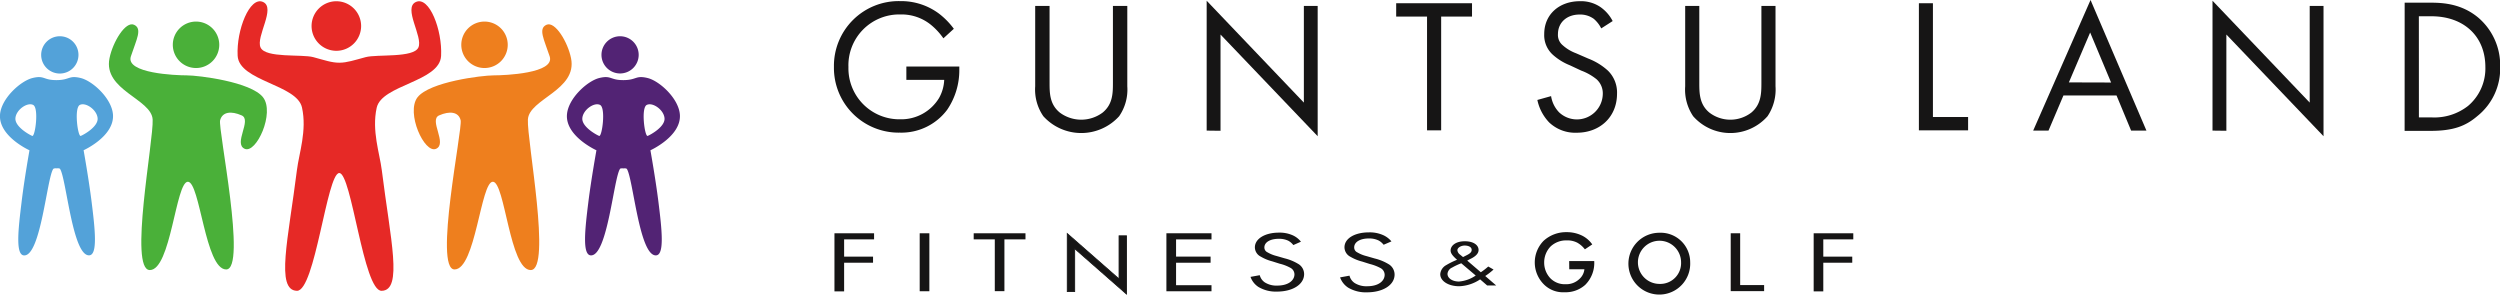<svg xmlns="http://www.w3.org/2000/svg" viewBox="0 0 579.24 68.34"><path d="M210,15.41h12.27v.71a16.29,16.29,0,0,1-2.82,9.32,13.22,13.22,0,0,1-10.95,5.29A15,15,0,0,1,193.22,15.5,15,15,0,0,1,208.59.26a14.65,14.65,0,0,1,9,2.92A17.42,17.42,0,0,1,221,6.67l-2.42,2.21a15.33,15.33,0,0,0-2.79-3.05,10.79,10.79,0,0,0-7.15-2.48,11.78,11.78,0,0,0-12.06,12.19,11.81,11.81,0,0,0,12,12.1,10.25,10.25,0,0,0,9-4.94,9.35,9.35,0,0,0,1.19-4.2H210Z" fill="#161515"/><path d="M243.18,19.09c0,2.43,0,5.07,2.38,7a8.31,8.31,0,0,0,9.91,0c2.39-1.95,2.39-4.59,2.39-7V1.38h3.33V20a10.86,10.86,0,0,1-1.89,6.93,11.85,11.85,0,0,1-17.56,0A10.86,10.86,0,0,1,239.85,20V1.38h3.33Z" fill="#161515"/><path d="M279.58,30.26V.17l22.52,23.6V1.38h3.2V31.56L282.79,8v22.3Z" fill="#161515"/><path d="M333.91,3.84V30.2h-3.27V3.84h-7.15V.75h17.57V3.84Z" fill="#161515"/><path d="M371,6.58a7.11,7.11,0,0,0-1.72-2.21,5.33,5.33,0,0,0-3.31-1c-2.92,0-5,1.82-5,4.55a3.09,3.09,0,0,0,1.1,2.56,9.7,9.7,0,0,0,3.09,1.86l2.83,1.23a14.5,14.5,0,0,1,4.55,2.79,7.08,7.08,0,0,1,2.12,5.34c0,5.43-4,9.05-9.32,9.05a8.76,8.76,0,0,1-6.4-2.38,10.69,10.69,0,0,1-2.74-5.21l3.18-.89A6.94,6.94,0,0,0,361.21,26a6,6,0,0,0,10.15-4.2,4.38,4.38,0,0,0-1.45-3.44,12.56,12.56,0,0,0-3.54-2l-2.65-1.24a13.22,13.22,0,0,1-3.93-2.43,6.1,6.1,0,0,1-2-4.81c0-4.55,3.49-7.6,8.26-7.6a8,8,0,0,1,4.73,1.33,9,9,0,0,1,2.87,3.27Z" fill="#161515"/><path d="M393.72,19.09c0,2.43,0,5.07,2.34,7a8,8,0,0,0,9.71,0c2.34-1.95,2.34-4.59,2.34-7V1.38h3.27V20a11.07,11.07,0,0,1-1.85,6.93,11.48,11.48,0,0,1-17.23,0A11,11,0,0,1,390.45,20V1.38h3.27Z" fill="#161515"/><path d="M447.85.75V27.11H456V30.2h-11.4V.75Z" fill="#161515"/><path d="M490.39,22.12h-12.3l-3.46,8.14h-3.55L484.37,0l12.95,30.26h-3.55Zm-1.26-3L484.28,7.53l-4.93,11.56Z" fill="#161515"/><path d="M512.63,30.26V.17l22.52,23.6V1.38h3.2V31.56L515.84,8v22.3Z" fill="#161515"/><path d="M557.15.62h6.06c3,0,7.21.31,11,3.47a14.5,14.5,0,0,1,5.07,11.4A14.11,14.11,0,0,1,574,26.89c-2.71,2.32-5.57,3.43-10.86,3.43h-6Zm3.3,26.58h2.89a12.68,12.68,0,0,0,8.51-2.67,11.36,11.36,0,0,0,4-9c0-7.13-5-11.76-12.52-11.76h-2.89Z" fill="#161515"/><path d="M202.52,55.46h-6.94v4h6.7v1.41h-6.7v6.64h-2.24V54.05h9.18Z" fill="#161515"/><path d="M215.33,54.05V67.48h-2.24V54.05Z" fill="#161515"/><path d="M232.72,55.46v12h-2.23v-12H225.6V54.05h12v1.41Z" fill="#161515"/><path d="M247.28,67.54V54.12l12,10.52v-10H261V68.12L249,57.6v9.94Z" fill="#161515" stroke="#151515" stroke-miterlimit="10" stroke-width="0.2"/><path d="M280.7,55.46h-8.21v4h8v1.41h-8v5.21h8.21v1.41H270.25V54.05H280.7Z" fill="#161515"/><path d="M299.66,56.78a3.78,3.78,0,0,0-1.16-1,4.9,4.9,0,0,0-2.22-.45c-2,0-3.33.81-3.33,2a1.23,1.23,0,0,0,.74,1.14,7.69,7.69,0,0,0,2.08.84l1.9.55a11.12,11.12,0,0,1,3.06,1.25,2.74,2.74,0,0,1,1.43,2.39c0,2.43-2.7,4.06-6.27,4.06a7.88,7.88,0,0,1-4.31-1.07,4.59,4.59,0,0,1-1.84-2.34l2.14-.39a2.86,2.86,0,0,0,1.19,1.68,5,5,0,0,0,2.85.73c2.7,0,4-1.28,4-2.61a1.74,1.74,0,0,0-1-1.54,9.8,9.8,0,0,0-2.38-.91l-1.78-.56a10.14,10.14,0,0,1-2.64-1.09,2.43,2.43,0,0,1-1.37-2.15c0-2,2.35-3.41,5.56-3.41a7.38,7.38,0,0,1,3.17.6A5.07,5.07,0,0,1,301.42,56Z" fill="#161515"/><path d="M320.58,56.71a3.76,3.76,0,0,0-1.18-1,4.94,4.94,0,0,0-2.26-.46c-2,0-3.38.82-3.38,2.07a1.26,1.26,0,0,0,.75,1.17,7.77,7.77,0,0,0,2.11.85l1.94.56a11.3,11.3,0,0,1,3.11,1.27,2.8,2.8,0,0,1,1.45,2.43c0,2.48-2.75,4.13-6.38,4.13a8,8,0,0,1-4.37-1.08,4.75,4.75,0,0,1-1.88-2.38l2.18-.4a2.89,2.89,0,0,0,1.21,1.71,5.06,5.06,0,0,0,2.89.74c2.75,0,4.05-1.31,4.05-2.66a1.78,1.78,0,0,0-1-1.57,10.61,10.61,0,0,0-2.42-.92l-1.81-.57a10.47,10.47,0,0,1-2.69-1.1,2.49,2.49,0,0,1-1.39-2.2c0-2.07,2.39-3.46,5.65-3.46a7.63,7.63,0,0,1,3.23.6,5.31,5.31,0,0,1,2,1.49Z" fill="#161515"/><path d="M346.05,62.45a15.9,15.9,0,0,1-1.93,1.5l2.54,2.19h-2.09l-1.63-1.41a9.26,9.26,0,0,1-4.87,1.59c-2.46,0-4.37-1.19-4.37-2.79a2.62,2.62,0,0,1,1.36-2.09,17.74,17.74,0,0,1,2.54-1.25c-1-.88-1.5-1.48-1.5-2.16,0-1.06,1.11-2.13,3.29-2.13s3.19,1,3.19,2c0,.47-.2,1.14-1.4,1.83-.39.23-.25.11-1.23.65l3.15,2.7a14.85,14.85,0,0,0,1.72-1.33ZM338.57,61a15,15,0,0,0-2.13,1,1.75,1.75,0,0,0-1.06,1.45c0,1,1.11,1.78,2.67,1.78a8,8,0,0,0,3.87-1.39Zm.41-1.44,1-.51c.86-.45,1-.81,1-1.16,0-.71-.84-1-1.63-1s-1.68.47-1.68,1.1a1.44,1.44,0,0,0,.61,1Z" fill="#161515"/><path d="M363.57,60.49h5.81v.1A7.15,7.15,0,0,1,367.29,66a6.78,6.78,0,0,1-4.8,1.71,6.26,6.26,0,0,1-4.79-1.83,7.17,7.17,0,0,1-.05-10.09,7.71,7.71,0,0,1,5.31-2,8,8,0,0,1,3.68.84,6.29,6.29,0,0,1,2.28,2l-1.71,1.14a5.87,5.87,0,0,0-1.74-1.53A4.94,4.94,0,0,0,363,55.7a5.24,5.24,0,0,0-3.72,1.39,5.32,5.32,0,0,0-1.5,3.77,5.26,5.26,0,0,0,1.46,3.64,4.67,4.67,0,0,0,3.53,1.35,4.35,4.35,0,0,0,3.15-1.19,3.51,3.51,0,0,0,1.18-2.27h-3.51Z" fill="#161515"/><path d="M391.61,60.78a7.16,7.16,0,1,1-7.15-6.85A6.84,6.84,0,0,1,391.61,60.78Zm-2.11,0a5,5,0,1,0-5,5A4.82,4.82,0,0,0,389.5,60.78Z" fill="#161515"/><path d="M403.19,54.05v12h5.55v1.41H401V54.05Z" fill="#161515"/><path d="M429.4,55.46h-6.95v4h6.71v1.41h-6.71v6.64h-2.23V54.05h9.18Z" fill="#161515"/><path d="M50.8,10.38A5.38,5.38,0,1,1,45.43,5,5.38,5.38,0,0,1,50.8,10.38Z" fill="#4ab039"/><path d="M60.94,22.54c-2.78-3.57-14.89-5.08-17.7-5.08-2.49,0-14.22-.45-12.92-4.39s2.72-6.43.74-7.33-4.94,4-5.69,7.76c-1.5,7.42,9.75,9.4,10,14.2s-5.55,34.86-.66,34.87,6-20.46,8.82-20.46,4,20.3,8.87,20.32S50.47,29.84,51,27.86s2.58-2.19,5-1.12-2,6.55.7,7.74S63.73,26.1,60.94,22.54Z" fill="#4ab039"/><path d="M106.88,10.38A5.38,5.38,0,1,0,112.25,5,5.38,5.38,0,0,0,106.88,10.38Z" fill="#ee7f1e"/><path d="M96.74,22.54c2.78-3.57,14.89-5.08,17.7-5.08,2.49,0,14.22-.45,12.92-4.39s-2.72-6.43-.74-7.33,4.94,4,5.69,7.76c1.5,7.42-9.75,9.4-10,14.2s5.55,34.86.66,34.87S117,42.11,114.19,42.11s-4,20.3-8.87,20.32,1.89-32.59,1.41-34.57-2.58-2.19-5-1.12,2,6.55-.7,7.74S94,26.1,96.74,22.54Z" fill="#ee7f1e"/><path d="M18.18,12.71A4.32,4.32,0,1,1,13.86,8.4,4.31,4.31,0,0,1,18.18,12.71Z" fill="#53a2d9"/><path d="M26.18,26.61c-.23-3.78-4.74-7.88-7.51-8.54s-2.5.46-5.45.49H13c-3,0-2.68-1.16-5.45-.49S.24,22.83,0,26.61c-.31,5,6.83,8.21,6.83,8.21S5.62,41.58,5,46.83c-.77,6.28-1.45,12.24.56,12.35,3.9.22,5.32-18.11,6.8-20.07A1.14,1.14,0,0,1,13,39v0l.11,0,.12,0v0a1.16,1.16,0,0,1,.65.09c1.47,2,2.89,20.29,6.8,20.07,2-.11,1.33-6.07.55-12.35-.65-5.25-1.86-12-1.86-12S26.49,31.6,26.18,26.61ZM7.47,31.49c-.66-.26-4-2.11-3.9-4.06s2.73-3.81,4.11-3.12S8.14,31.75,7.47,31.49Zm11.24,0c-.67.26-1.59-6.49-.21-7.18s4,1.17,4.12,3.12S19.38,31.23,18.71,31.49Z" fill="#53a2d9"/><path d="M139.36,12.71a4.31,4.31,0,1,0,4.31-4.31A4.31,4.31,0,0,0,139.36,12.71Z" fill="#522374"/><path d="M138.19,34.82s-1.22,6.76-1.87,12c-.78,6.28-1.45,12.24.56,12.35,3.9.22,5.32-18.11,6.8-20.07,0-.07.37-.11.65-.09v0l.11,0,.12,0v0a1.16,1.16,0,0,1,.65.09c1.47,2,2.89,20.29,6.8,20.07,2-.11,1.33-6.07.55-12.35-.65-5.25-1.86-12-1.86-12s7.13-3.22,6.83-8.21c-.24-3.78-4.74-7.88-7.51-8.54s-2.5.46-5.45.49h-.25c-2.95,0-2.68-1.16-5.45-.49s-7.28,4.76-7.51,8.54C131.05,31.6,138.19,34.82,138.19,34.82Zm11.66-10.51c1.39-.69,4,1.17,4.12,3.12s-3.24,3.8-3.91,4.06S148.47,25,149.85,24.31Zm-14.93,3.12c.11-1.95,2.73-3.81,4.11-3.12s.46,7.44-.21,7.18S134.81,29.38,134.92,27.43Z" fill="#522374"/><path d="M83.67,6A5.74,5.74,0,1,1,77.93.29,5.74,5.74,0,0,1,83.67,6Z" fill="#e62926"/><path d="M96.38.45C93.3,1.81,98.07,8.53,96.94,11s-9.55,1.53-12.22,2.24-4.3,1.28-6.07,1.29-3.4-.57-6.06-1.29S61.51,13.51,60.37,11,64,1.81,60.93.45,54.75,7,55.06,12.91s13.73,6.64,14.91,12-.68,10.55-1.17,14.47c-2,16-5,27.88,0,28,4.21.06,6.93-27.23,9.8-27.29s5.59,27.35,9.81,27.29c5-.07,2.05-11.92.05-27.95-.49-3.92-2.36-9.14-1.18-14.47s14.61-6,14.92-12S99.47-.92,96.38.45Z" fill="#e62926"/></svg>